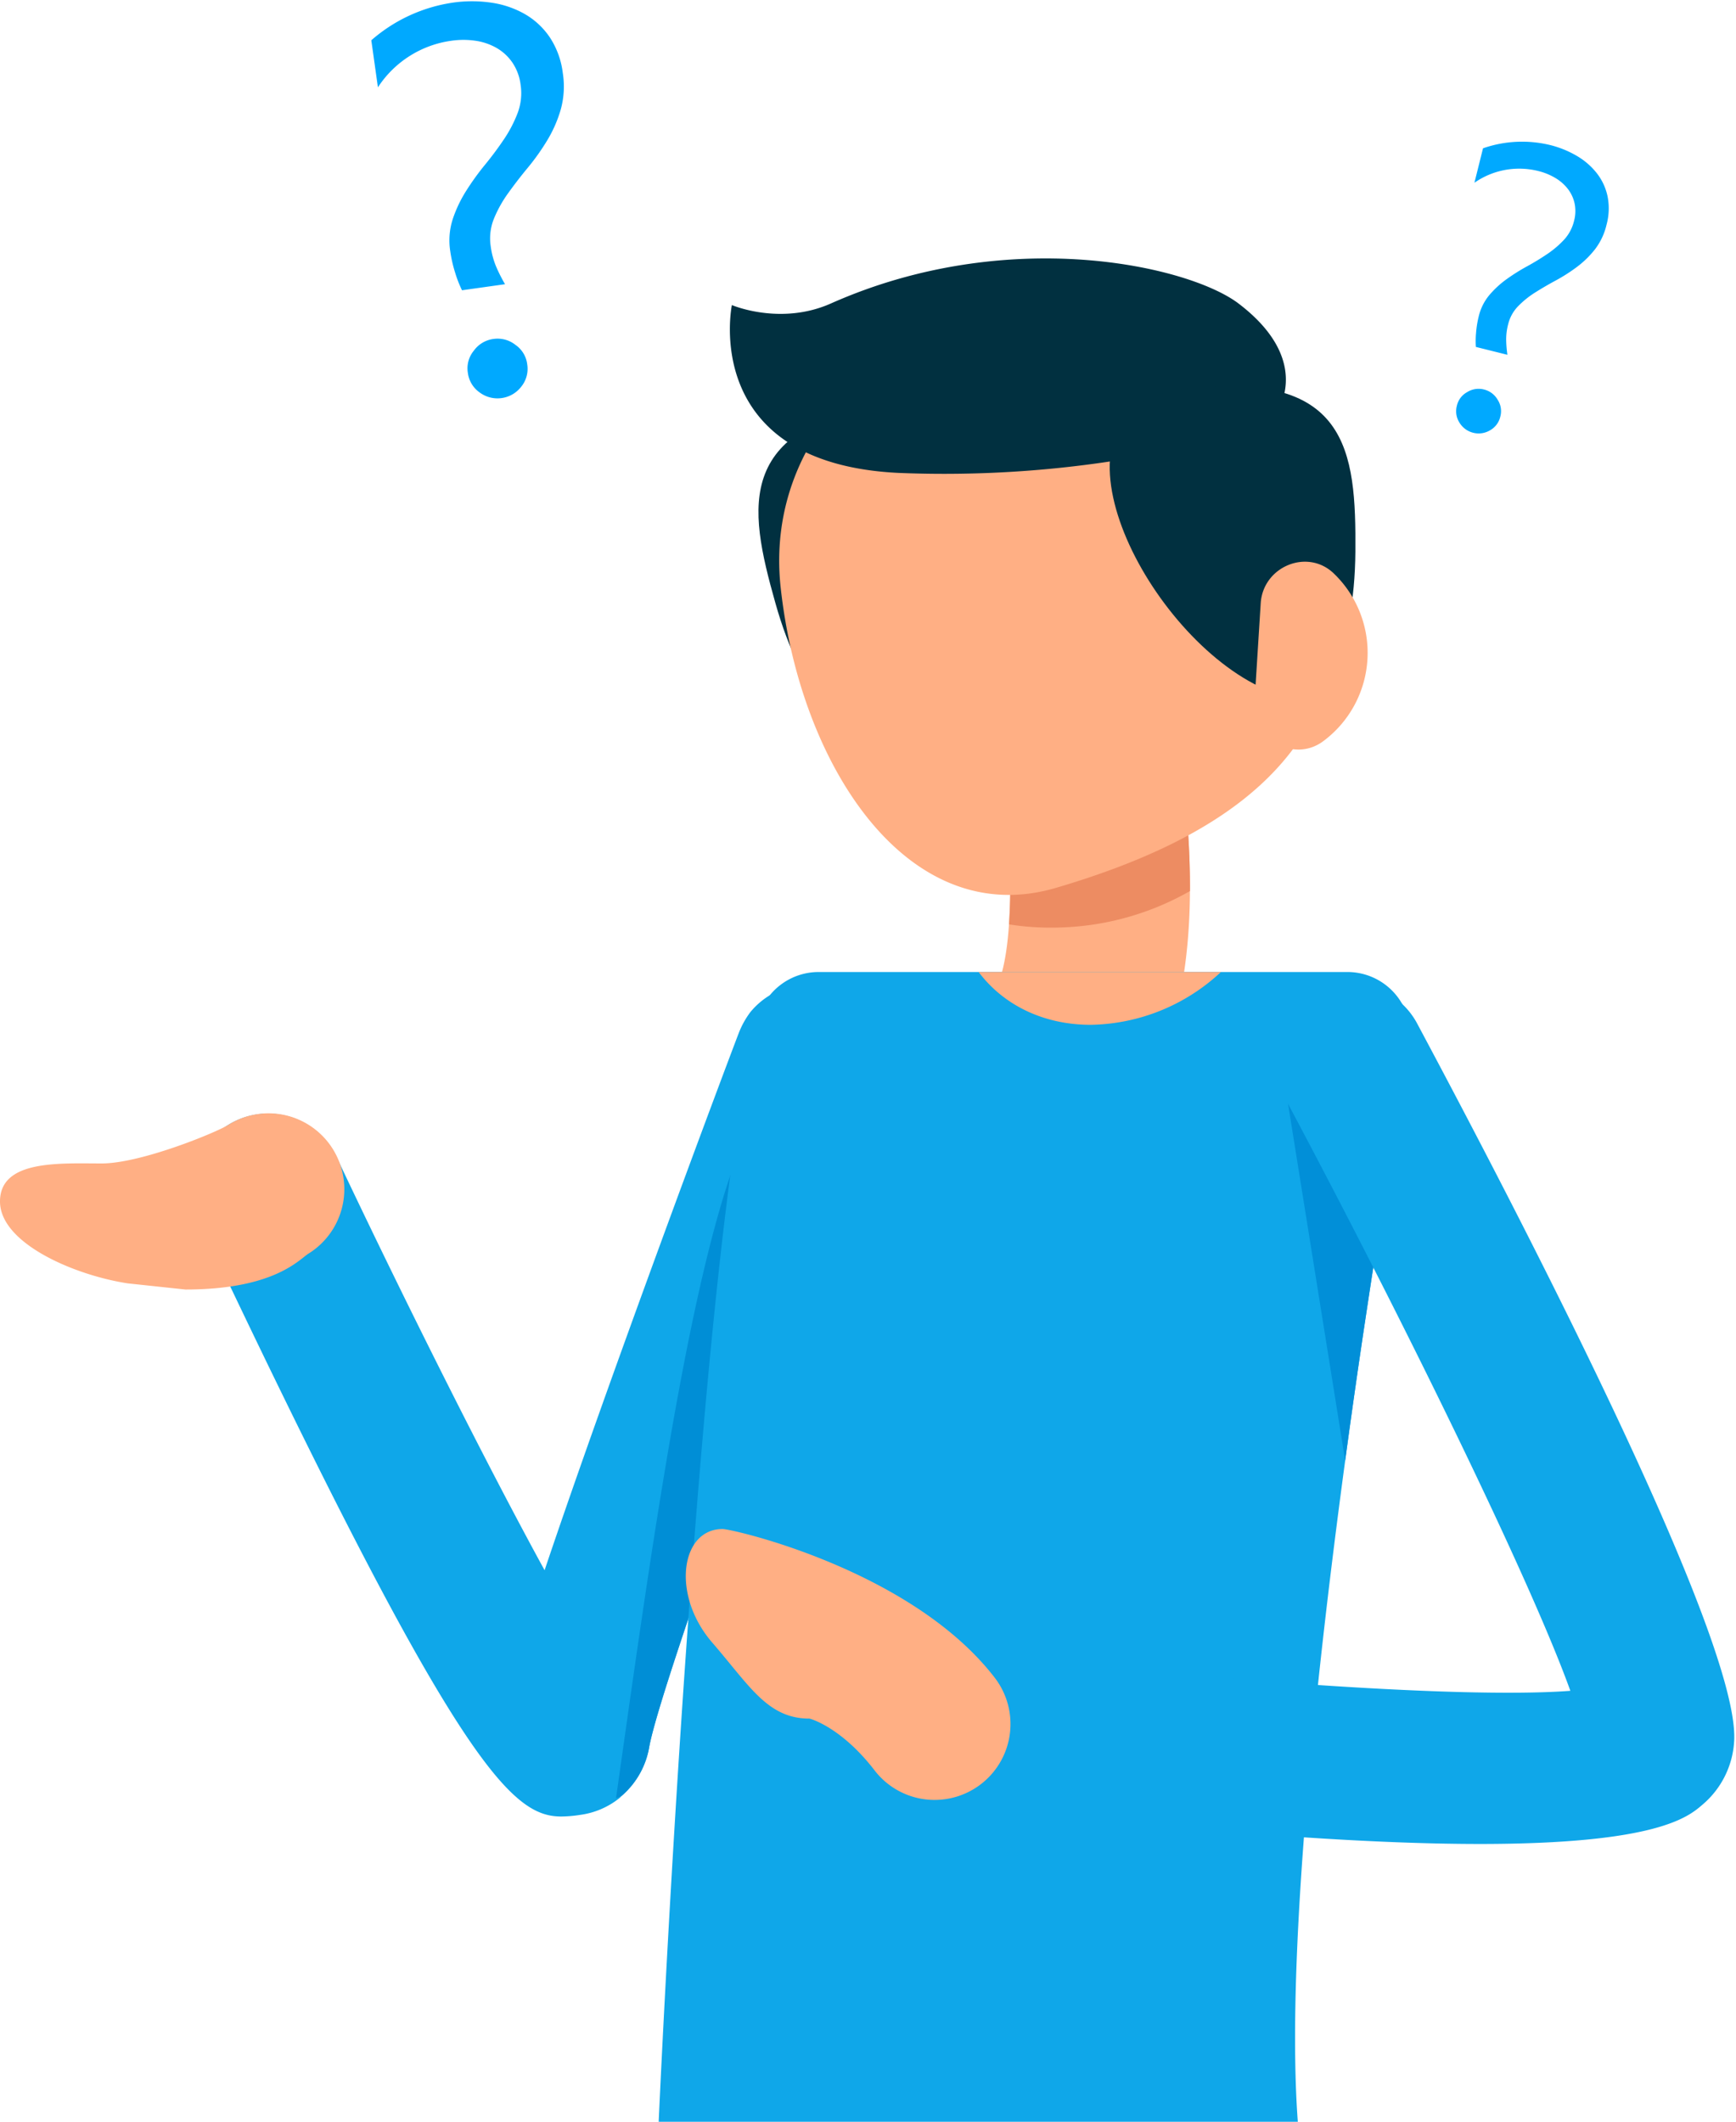 <svg width="311" height="380" viewBox="0 0 311 380" xmlns="http://www.w3.org/2000/svg"><path d="M161.475 71.749c25.688-3.494 18.385 38.137 1.209 54.249-10.369 9.721-19.028-1.133-23.783-18.023-4.914-17.418-7.548-32.137 22.574-36.226Z" fill="#013040"/><path d="M213.176 159.59c-.052 11.567-1.811 25.471-8.056 35.461-8.243 13.086-9.879 15.774-10.054 16.066a16.063 16.063 0 0 1-29.321-4.337 16.065 16.065 0 0 1 1.746-12.138s1.35-2.22 10.458-16.708c1.583-2.454 2.453-7.069 2.81-12.385.471-7.271.215-14.571-.765-21.791a16.065 16.065 0 0 1 7.587-16.23 16.076 16.076 0 0 1 12.208-1.817 16.07 16.07 0 0 1 9.895 7.379 16.058 16.058 0 0 1 2.091 5.936 141.325 141.325 0 0 1 1.401 20.564Z" fill="#FFAF84"/><path d="M157.735 194.642c-14.9 39.609-39.317 106.734-41.42 118.185a14.828 14.828 0 0 1-4.966 8.822 2.68 2.68 0 0 1-.409.409 14.25 14.25 0 0 1-7.01 2.98c-1.12.182-2.253.28-3.388.292-9.108 0-19.1-9.756-64.789-106.5a13.577 13.577 0 1 1 24.542-11.626c12.321 26.056 26.926 55.149 37.267 74.019 11.631-34.585 31.722-88.215 34.766-96.16a15.656 15.656 0 0 1 2.1-3.8 13.625 13.625 0 0 1 17.312-3.169 13.626 13.626 0 0 1 5.998 16.547l-.003.001Z" fill="#0FA7E9"/><path d="M157.735 194.642c-14.9 39.609-39.317 106.734-41.42 118.185a14.828 14.828 0 0 1-4.966 8.822c-.35.117-.7.292-.993.409 7.186-50.534 16.241-118.126 29.152-127.181.292-.234 13.2-10.34 16.475-12.969a13.622 13.622 0 0 1 2.474 6.147 13.626 13.626 0 0 1-.722 6.587Z" fill="#008ED6"/><path d="M252.494 187.342c-1.519 8.646-3.271 19.279-5.141 31.2-2.1 13.145-4.323 27.866-6.368 43.056-5.842 43.231-10.536 90.828-8.485 118.402H118s6.961-156.2 17.768-197.562a11.277 11.277 0 0 1 10.931-8.354h94.635a11.284 11.284 0 0 1 11.16 13.258Z" fill="#0FA7E9"/><path d="M247.352 218.537c-2.1 13.145-4.323 27.866-6.368 43.056l-11.976-74.778 18.344 31.722Z" fill="#018FD8"/><path d="M265.124 330.248c-20.348 0-51.451-2-99.379-7.992a13.593 13.593 0 0 1-11.802-15.172 13.593 13.593 0 0 1 15.172-11.801c42.256 5.281 92.065 9.067 112.209 7.536-7.1-19.787-30.128-66.868-51.334-106.547a13.588 13.588 0 0 1 5.504-18.544 13.59 13.59 0 0 1 18.472 5.742c21.394 40.024 57.206 109.872 56.721 127.959a16.071 16.071 0 0 1-5.743 11.824c-2.513 2.158-8.156 6.995-39.82 6.995Z" fill="#0FA7E9"/><path d="M213.176 159.59a49.852 49.852 0 0 1-24.878 6.543 45.735 45.735 0 0 1-7.537-.584c.471-7.271.215-14.571-.765-21.791a16.065 16.065 0 0 1 7.586-16.23 16.062 16.062 0 0 1 17.894.884 16.058 16.058 0 0 1 6.301 10.614 141.333 141.333 0 0 1 1.399 20.564Z" fill="#ED8C62"/><path d="M139.847 105.153c3.47 32.131 22.86 61.657 49.336 53.858 31.623-9.312 51.071-24.285 51.071-52.491a51.073 51.073 0 0 0-51.071-51.065c-28.199 0-52.368 21.662-49.336 49.698Zm27.598 217.208a13.546 13.546 0 0 1-10.772-5.3c-6.046-7.84-11.614-9.266-11.655-9.266-7.507 0-10.691-5.836-17.4-13.589-7.414-8.547-5.678-20.365 1.828-20.365 1.828 0 33.9 7.332 48.758 26.634a13.598 13.598 0 0 1 1.43 14.288 13.59 13.59 0 0 1-12.185 7.596l-.004.002Zm-144.532-92.51C13.332 228.39 0 222.677 0 215.176s10.714-6.806 18.215-6.806c7.081-.006 20.512-5.556 22.591-6.858a13.592 13.592 0 0 1 10.282-1.788 13.601 13.601 0 0 1 8.517 6.033 13.582 13.582 0 0 1-.469 15.14 13.582 13.582 0 0 1-3.888 3.633c-1.677 1.057-6.135 6.415-22.019 6.42l-10.316-1.099Z" fill="#FFAF84"/><path d="M227.127 76.288c4.837-5.772 5.129-14.056-5.258-21.937-8.885-6.736-41.18-14.149-73.014 0-9.043 4.019-17.742.286-17.742.286s-5.854 28.3 29.806 30.057a200.28 200.28 0 0 0 66.208-8.406Z" fill="#013040"/><path d="M211.471 69.815c-25.7 3.417-7.67 41.648 13.156 52.649 12.572 6.642 18.046-6.123 18.186-23.666.126-18.094-1.208-32.985-31.342-28.983Z" fill="#013040"/><path d="M244.968 118.158a19.67 19.67 0 0 1-7.922 14.593c-5.264 3.914-12.712-.385-12.309-6.929l1.116-17.789c.415-6.549 8.343-9.879 13.08-5.34a19.692 19.692 0 0 1 6.035 15.465Zm-26.236 55.92a34.961 34.961 0 0 1-23.316 9.464c-8.582 0-15.715-3.622-20.1-9.464h43.416Z" fill="#FFAF84"/><path d="M264.403 62.135a15.653 15.653 0 0 1 .029-2.506 17.98 17.98 0 0 1 .475-2.953 9.283 9.283 0 0 1 1.903-3.826 17.261 17.261 0 0 1 3.067-2.83 34.748 34.748 0 0 1 3.667-2.307 44.94 44.94 0 0 0 3.645-2.219 17.357 17.357 0 0 0 3.01-2.564 7.576 7.576 0 0 0 1.788-3.367 6.767 6.767 0 0 0 .095-3.142 6.489 6.489 0 0 0-1.229-2.614 7.991 7.991 0 0 0-2.267-1.962c-.939-.55-1.953-.96-3.011-1.217a14.015 14.015 0 0 0-11.435 2.102l1.538-6.17a21.267 21.267 0 0 1 11.95-.6 17.973 17.973 0 0 1 4.838 1.95 12.702 12.702 0 0 1 3.6 3.114 10.11 10.11 0 0 1 1.927 4.148c.33 1.677.268 3.408-.181 5.057a11.542 11.542 0 0 1-2.06 4.402 17.207 17.207 0 0 1-3.228 3.161 30.464 30.464 0 0 1-3.788 2.426 61.777 61.777 0 0 0-3.73 2.174 16.572 16.572 0 0 0-3.054 2.464 7.027 7.027 0 0 0-1.776 3.244 10.671 10.671 0 0 0-.342 3.024c.027.81.099 1.617.217 2.418l-5.648-1.407Zm-.482 15.371a3.991 3.991 0 0 1-2.454-1.803 3.777 3.777 0 0 1-.475-3.023 3.7 3.7 0 0 1 1.838-2.447 3.858 3.858 0 0 1 3.023-.474 3.851 3.851 0 0 1 2.447 1.838 3.707 3.707 0 0 1 .475 3.024 3.775 3.775 0 0 1-1.839 2.446 3.994 3.994 0 0 1-3.015.44ZM82.768 51.985a20.868 20.868 0 0 1-1.22-3.121 23.944 23.944 0 0 1-.89-3.902 12.412 12.412 0 0 1 .444-5.7 23.1 23.1 0 0 1 2.393-5.05 46.526 46.526 0 0 1 3.387-4.699 59.311 59.311 0 0 0 3.408-4.58 23.185 23.185 0 0 0 2.442-4.685c.607-1.62.79-3.368.531-5.079a9.069 9.069 0 0 0-1.457-3.944 8.674 8.674 0 0 0-2.835-2.631 10.706 10.706 0 0 0-3.795-1.296 15.007 15.007 0 0 0-4.342.005 18.749 18.749 0 0 0-13.131 8.337l-1.184-8.425A28.449 28.449 0 0 1 81.045.484a24.051 24.051 0 0 1 6.98-.005c2.12.301 4.165 1 6.026 2.058a13.539 13.539 0 0 1 4.464 4.18 14.84 14.84 0 0 1 2.308 6.364c.343 2.165.222 4.38-.357 6.494a23.016 23.016 0 0 1-2.418 5.538 40.835 40.835 0 0 1-3.478 4.906 82.247 82.247 0 0 0-3.532 4.572 22.168 22.168 0 0 0-2.554 4.582 9.4 9.4 0 0 0-.578 4.914c.174 1.353.54 2.674 1.088 3.923a28.86 28.86 0 0 0 1.48 2.892l-7.706 1.083Zm7.106 19.308a5.344 5.344 0 0 1-3.948-1.007 5.054 5.054 0 0 1-2.11-3.512 4.954 4.954 0 0 1 1.06-3.956 5.155 5.155 0 0 1 3.511-2.11 5.155 5.155 0 0 1 3.957 1.06 4.954 4.954 0 0 1 2.11 3.511 5.053 5.053 0 0 1-1.06 3.957 5.344 5.344 0 0 1-3.52 2.057Z" fill="#00A9FF"/></svg>